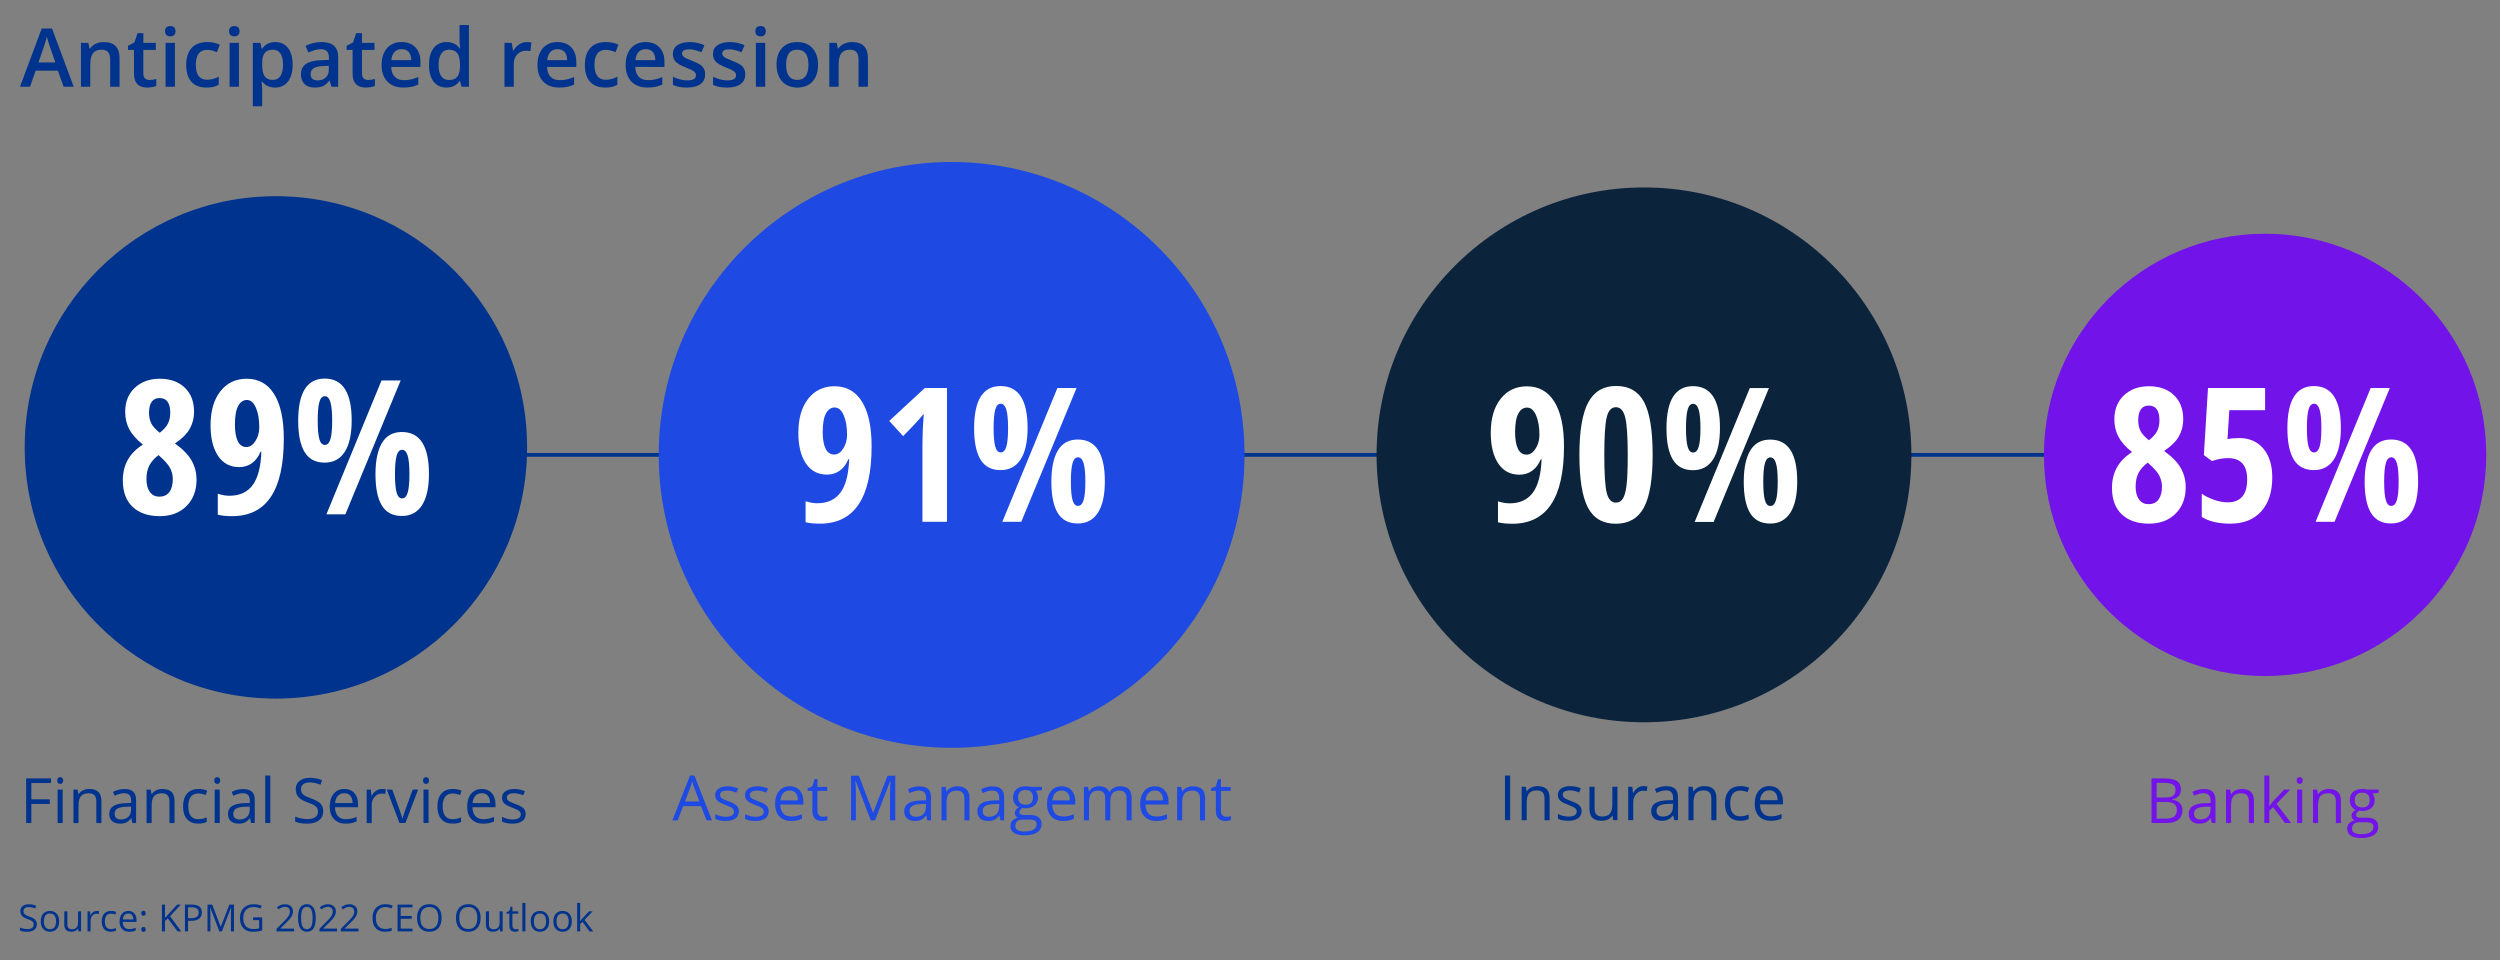 <?xml version="1.0" encoding="utf-8"?>
<!-- Generator: Adobe Illustrator 26.5.0, SVG Export Plug-In . SVG Version: 6.00 Build 0)  -->
<svg version="1.1" id="Layer_1" xmlns="http://www.w3.org/2000/svg" xmlns:xlink="http://www.w3.org/1999/xlink" x="0px" y="0px"
	 viewBox="0 0 2000 768.23" style="enable-background:new 0 0 2000 768.23;" xml:space="preserve">
<rect x="0" y="0" width="2000" height="768.23" fill="#808080" stroke="none"/>
<style type="text/css">
	.st0{fill:none;stroke:#00338D;stroke-width:3;stroke-miterlimit:10;}
	.st1{fill:#00338D;}
	.st2{fill:#FFFFFF;}
	.st3{fill:#1E49E2;}
	.st4{fill:#0C233C;}
	.st5{fill:#7213EA;}
</style>
<line class="st0" x1="35.72" y1="363.91" x2="1978.58" y2="363.91"/>
<g>
	<path class="st1" d="M50.91,69.4l-4.63-12.89H28.54L24,69.4h-8l17.36-46.59h8.25L58.97,69.4H50.91z M44.28,49.98l-4.35-12.63
		c-0.32-0.85-0.76-2.18-1.32-4c-0.56-1.82-0.95-3.15-1.16-4c-0.57,2.6-1.41,5.45-2.51,8.54l-4.19,12.09H44.28z"/>
	<path class="st1" d="M95.64,69.4h-7.49V47.82c0-2.71-0.54-4.73-1.63-6.06c-1.09-1.33-2.82-2-5.19-2c-3.15,0-5.46,0.93-6.92,2.79
		c-1.46,1.86-2.19,4.98-2.19,9.36V69.4h-7.46V34.3h5.84l1.05,4.6h0.38c1.06-1.67,2.56-2.96,4.51-3.87c1.95-0.91,4.1-1.36,6.47-1.36
		c8.42,0,12.63,4.28,12.63,12.85V69.4z"/>
	<path class="st1" d="M119.55,64c1.82,0,3.64-0.29,5.46-0.86v5.62c-0.83,0.36-1.89,0.66-3.19,0.9c-1.3,0.24-2.65,0.37-4.05,0.37
		c-7.07,0-10.6-3.72-10.6-11.17V39.95h-4.79v-3.3l5.14-2.73l2.54-7.43h4.6v7.81h10v5.65h-10v18.79c0,1.8,0.45,3.13,1.35,3.98
		C116.91,63.57,118.09,64,119.55,64z"/>
	<path class="st1" d="M132.04,25c0-1.33,0.37-2.36,1.09-3.08c0.73-0.72,1.77-1.08,3.13-1.08c1.31,0,2.33,0.36,3.06,1.08
		c0.73,0.72,1.09,1.75,1.09,3.08c0,1.27-0.37,2.27-1.09,3c-0.73,0.73-1.75,1.09-3.06,1.09c-1.35,0-2.4-0.37-3.13-1.09
		C132.4,27.27,132.04,26.27,132.04,25z M139.94,69.4h-7.46V34.3h7.46V69.4z"/>
	<path class="st1" d="M165.21,70.03c-5.31,0-9.35-1.55-12.11-4.65c-2.76-3.1-4.14-7.55-4.14-13.35c0-5.9,1.44-10.44,4.33-13.62
		c2.89-3.17,7.06-4.76,12.52-4.76c3.7,0,7.04,0.69,10,2.06l-2.25,6c-3.15-1.23-5.76-1.84-7.81-1.84c-6.07,0-9.11,4.03-9.11,12.09
		c0,3.94,0.76,6.89,2.27,8.87c1.51,1.98,3.73,2.97,6.65,2.97c3.32,0,6.46-0.83,9.43-2.48v6.51c-1.33,0.78-2.76,1.34-4.27,1.68
		C169.21,69.86,167.37,70.03,165.21,70.03z"/>
	<path class="st1" d="M183.25,25c0-1.33,0.37-2.36,1.09-3.08c0.73-0.72,1.77-1.08,3.13-1.08c1.31,0,2.33,0.36,3.06,1.08
		c0.73,0.72,1.09,1.75,1.09,3.08c0,1.27-0.37,2.27-1.09,3c-0.73,0.73-1.75,1.09-3.06,1.09c-1.35,0-2.4-0.37-3.13-1.09
		C183.62,27.27,183.25,26.27,183.25,25z M191.15,69.4h-7.46V34.3h7.46V69.4z"/>
	<path class="st1" d="M220.08,70.03c-4.44,0-7.89-1.6-10.35-4.79h-0.44c0.3,2.96,0.44,4.76,0.44,5.4v14.38h-7.46V34.3h6.03
		c0.17,0.66,0.52,2.22,1.05,4.7h0.38c2.33-3.55,5.82-5.33,10.47-5.33c4.38,0,7.79,1.59,10.24,4.76c2.44,3.17,3.67,7.63,3.67,13.36
		c0,5.73-1.24,10.21-3.73,13.43C227.89,68.43,224.46,70.03,220.08,70.03z M218.27,39.76c-2.96,0-5.13,0.87-6.49,2.6
		c-1.37,1.74-2.05,4.51-2.05,8.32v1.11c0,4.27,0.68,7.37,2.03,9.28c1.35,1.92,3.56,2.87,6.63,2.87c2.58,0,4.57-1.06,5.97-3.17
		c1.4-2.12,2.09-5.13,2.09-9.05c0-3.94-0.69-6.91-2.08-8.93S220.96,39.76,218.27,39.76z"/>
	<path class="st1" d="M265.19,69.4l-1.49-4.89h-0.25c-1.69,2.14-3.4,3.59-5.11,4.36c-1.71,0.77-3.91,1.16-6.6,1.16
		c-3.45,0-6.14-0.93-8.08-2.79c-1.94-1.86-2.9-4.5-2.9-7.9c0-3.62,1.34-6.35,4.03-8.19c2.69-1.84,6.78-2.85,12.28-3.02l6.06-0.19
		v-1.87c0-2.24-0.52-3.92-1.57-5.03c-1.05-1.11-2.67-1.67-4.87-1.67c-1.8,0-3.52,0.26-5.17,0.79c-1.65,0.53-3.24,1.15-4.76,1.87
		l-2.41-5.33c1.9-0.99,3.99-1.75,6.25-2.27c2.26-0.52,4.4-0.78,6.41-0.78c4.46,0,7.83,0.97,10.11,2.92c2.27,1.95,3.41,5,3.41,9.17
		V69.4H265.19z M254.08,64.32c2.71,0,4.88-0.76,6.52-2.27c1.64-1.51,2.46-3.63,2.46-6.36v-3.05l-4.51,0.19
		c-3.51,0.13-6.07,0.71-7.66,1.76c-1.6,1.05-2.4,2.65-2.4,4.81c0,1.57,0.47,2.78,1.4,3.63C250.82,63.89,252.22,64.32,254.08,64.32z"
		/>
	<path class="st1" d="M294.46,64c1.82,0,3.64-0.29,5.46-0.86v5.62c-0.83,0.36-1.89,0.66-3.19,0.9c-1.3,0.24-2.65,0.37-4.05,0.37
		c-7.07,0-10.6-3.72-10.6-11.17V39.95h-4.79v-3.3l5.14-2.73l2.54-7.43h4.6v7.81h10v5.65h-10v18.79c0,1.8,0.45,3.13,1.35,3.98
		C291.82,63.57,293,64,294.46,64z"/>
	<path class="st1" d="M322.72,70.03c-5.46,0-9.73-1.59-12.81-4.78c-3.08-3.18-4.62-7.57-4.62-13.16c0-5.73,1.43-10.24,4.28-13.52
		c2.86-3.28,6.78-4.92,11.77-4.92c4.63,0,8.29,1.41,10.98,4.22c2.69,2.81,4.03,6.69,4.03,11.62v4.03h-23.39
		c0.11,3.41,1.03,6.03,2.76,7.86c1.73,1.83,4.18,2.75,7.33,2.75c2.07,0,4-0.2,5.79-0.59s3.71-1.04,5.76-1.95v6.06
		c-1.82,0.87-3.66,1.48-5.52,1.84C327.24,69.85,325.11,70.03,322.72,70.03z M321.35,39.31c-2.37,0-4.27,0.75-5.7,2.25
		c-1.43,1.5-2.28,3.69-2.55,6.57h15.93c-0.04-2.9-0.74-5.09-2.09-6.59C325.59,40.06,323.72,39.31,321.35,39.31z"/>
	<path class="st1" d="M357.13,70.03c-4.38,0-7.8-1.59-10.25-4.76c-2.45-3.17-3.68-7.63-3.68-13.36c0-5.75,1.24-10.24,3.73-13.44
		c2.49-3.21,5.93-4.81,10.33-4.81c4.61,0,8.12,1.7,10.54,5.11h0.38c-0.36-2.52-0.54-4.51-0.54-5.97V20.01h7.49V69.4h-5.84l-1.3-4.6
		h-0.35C365.25,68.29,361.75,70.03,357.13,70.03z M359.13,64c3.07,0,5.3-0.86,6.7-2.59c1.4-1.72,2.12-4.52,2.16-8.39v-1.05
		c0-4.42-0.72-7.56-2.16-9.43c-1.44-1.86-3.69-2.79-6.76-2.79c-2.62,0-4.64,1.06-6.06,3.19c-1.42,2.13-2.13,5.16-2.13,9.09
		c0,3.89,0.69,6.86,2.06,8.9C354.32,62.98,356.38,64,359.13,64z"/>
	<path class="st1" d="M421.39,33.66c1.5,0,2.74,0.11,3.71,0.32l-0.73,6.95c-1.06-0.25-2.16-0.38-3.3-0.38
		c-2.98,0-5.4,0.97-7.25,2.92c-1.85,1.95-2.78,4.48-2.78,7.59V69.4h-7.46V34.3h5.84l0.98,6.19h0.38c1.16-2.09,2.68-3.76,4.55-4.98
		C417.22,34.28,419.24,33.66,421.39,33.66z"/>
	<path class="st1" d="M447.4,70.03c-5.46,0-9.73-1.59-12.81-4.78c-3.08-3.18-4.62-7.57-4.62-13.16c0-5.73,1.43-10.24,4.28-13.52
		c2.86-3.28,6.78-4.92,11.77-4.92c4.63,0,8.29,1.41,10.98,4.22c2.69,2.81,4.03,6.69,4.03,11.62v4.03h-23.39
		c0.11,3.41,1.03,6.03,2.76,7.86c1.73,1.83,4.18,2.75,7.33,2.75c2.07,0,4-0.2,5.79-0.59s3.71-1.04,5.76-1.95v6.06
		c-1.82,0.87-3.66,1.48-5.52,1.84C451.92,69.85,449.79,70.03,447.4,70.03z M446.03,39.31c-2.37,0-4.27,0.75-5.7,2.25
		c-1.43,1.5-2.28,3.69-2.55,6.57h15.93c-0.04-2.9-0.74-5.09-2.09-6.59C450.27,40.06,448.4,39.31,446.03,39.31z"/>
	<path class="st1" d="M484.13,70.03c-5.31,0-9.35-1.55-12.11-4.65c-2.76-3.1-4.14-7.55-4.14-13.35c0-5.9,1.44-10.44,4.33-13.62
		c2.89-3.17,7.06-4.76,12.52-4.76c3.7,0,7.04,0.69,10,2.06l-2.25,6c-3.15-1.23-5.76-1.84-7.81-1.84c-6.07,0-9.11,4.03-9.11,12.09
		c0,3.94,0.76,6.89,2.27,8.87c1.51,1.98,3.73,2.97,6.65,2.97c3.32,0,6.46-0.83,9.43-2.48v6.51c-1.33,0.78-2.76,1.34-4.27,1.68
		C488.12,69.86,486.29,70.03,484.13,70.03z"/>
	<path class="st1" d="M517.94,70.03c-5.46,0-9.73-1.59-12.81-4.78c-3.08-3.18-4.62-7.57-4.62-13.16c0-5.73,1.43-10.24,4.28-13.52
		c2.86-3.28,6.78-4.92,11.77-4.92c4.63,0,8.29,1.41,10.98,4.22c2.69,2.81,4.03,6.69,4.03,11.62v4.03H508.2
		c0.11,3.41,1.03,6.03,2.76,7.86c1.73,1.83,4.18,2.75,7.33,2.75c2.07,0,4-0.2,5.79-0.59s3.71-1.04,5.76-1.95v6.06
		c-1.82,0.87-3.66,1.48-5.52,1.84C522.46,69.85,520.33,70.03,517.94,70.03z M516.58,39.31c-2.37,0-4.27,0.75-5.7,2.25
		c-1.43,1.5-2.28,3.69-2.55,6.57h15.93c-0.04-2.9-0.74-5.09-2.09-6.59C520.81,40.06,518.95,39.31,516.58,39.31z"/>
	<path class="st1" d="M564.1,59.4c0,3.43-1.25,6.06-3.75,7.89c-2.5,1.83-6.07,2.75-10.73,2.75c-4.68,0-8.43-0.71-11.27-2.13v-6.44
		c4.13,1.9,7.97,2.86,11.52,2.86c4.59,0,6.89-1.39,6.89-4.16c0-0.89-0.25-1.63-0.76-2.22c-0.51-0.59-1.34-1.21-2.51-1.84
		c-1.16-0.63-2.78-1.35-4.86-2.16c-4.04-1.57-6.78-3.13-8.2-4.7c-1.43-1.57-2.14-3.6-2.14-6.09c0-3,1.21-5.34,3.63-7
		c2.42-1.66,5.72-2.49,9.89-2.49c4.13,0,8.03,0.84,11.71,2.51l-2.41,5.62c-3.79-1.57-6.97-2.35-9.55-2.35c-3.94,0-5.9,1.12-5.9,3.36
		c0,1.1,0.51,2.03,1.54,2.79s3.26,1.81,6.71,3.14c2.9,1.12,5,2.15,6.32,3.08c1.31,0.93,2.29,2,2.92,3.22S564.1,57.71,564.1,59.4z"/>
	<path class="st1" d="M596.2,59.4c0,3.43-1.25,6.06-3.75,7.89c-2.5,1.83-6.07,2.75-10.73,2.75c-4.68,0-8.43-0.71-11.27-2.13v-6.44
		c4.13,1.9,7.97,2.86,11.52,2.86c4.59,0,6.89-1.39,6.89-4.16c0-0.89-0.25-1.63-0.76-2.22c-0.51-0.59-1.34-1.21-2.51-1.84
		c-1.16-0.63-2.78-1.35-4.86-2.16c-4.04-1.57-6.78-3.13-8.2-4.7c-1.43-1.57-2.14-3.6-2.14-6.09c0-3,1.21-5.34,3.63-7
		c2.42-1.66,5.72-2.49,9.89-2.49c4.13,0,8.03,0.84,11.71,2.51l-2.41,5.62c-3.79-1.57-6.97-2.35-9.55-2.35c-3.94,0-5.9,1.12-5.9,3.36
		c0,1.1,0.51,2.03,1.54,2.79s3.26,1.81,6.71,3.14c2.9,1.12,5,2.15,6.32,3.08c1.31,0.93,2.29,2,2.92,3.22S596.2,57.71,596.2,59.4z"/>
	<path class="st1" d="M604.27,25c0-1.33,0.37-2.36,1.09-3.08c0.73-0.72,1.77-1.08,3.13-1.08c1.31,0,2.33,0.36,3.06,1.08
		c0.73,0.72,1.09,1.75,1.09,3.08c0,1.27-0.37,2.27-1.09,3c-0.73,0.73-1.75,1.09-3.06,1.09c-1.35,0-2.4-0.37-3.13-1.09
		C604.64,27.27,604.27,26.27,604.27,25z M612.17,69.4h-7.46V34.3h7.46V69.4z"/>
	<path class="st1" d="M654.43,51.78c0,5.73-1.47,10.21-4.41,13.43c-2.94,3.22-7.04,4.82-12.28,4.82c-3.28,0-6.18-0.74-8.7-2.22
		c-2.52-1.48-4.45-3.61-5.81-6.38c-1.35-2.77-2.03-5.99-2.03-9.65c0-5.69,1.46-10.13,4.38-13.33c2.92-3.19,7.04-4.79,12.35-4.79
		c5.08,0,9.1,1.63,12.06,4.9C652.95,41.83,654.43,46.24,654.43,51.78z M628.88,51.78c0,8.1,2.99,12.16,8.98,12.16
		c5.92,0,8.89-4.05,8.89-12.16c0-8.02-2.98-12.03-8.95-12.03c-3.13,0-5.4,1.04-6.81,3.11C629.58,44.94,628.88,47.91,628.88,51.78z"
		/>
	<path class="st1" d="M694.33,69.4h-7.49V47.82c0-2.71-0.54-4.73-1.63-6.06c-1.09-1.33-2.82-2-5.19-2c-3.15,0-5.46,0.93-6.92,2.79
		c-1.46,1.86-2.19,4.98-2.19,9.36V69.4h-7.46V34.3h5.84l1.05,4.6h0.38c1.06-1.67,2.56-2.96,4.51-3.87c1.95-0.91,4.1-1.36,6.47-1.36
		c8.42,0,12.63,4.28,12.63,12.85V69.4z"/>
</g>
<g>
	<g>
		<path class="st1" d="M29.48,739.41c0,1.88-0.68,3.35-2.05,4.41s-3.22,1.58-5.57,1.58c-2.54,0-4.49-0.33-5.86-0.98v-2.4
			c0.88,0.37,1.84,0.66,2.87,0.88s2.06,0.32,3.08,0.32c1.66,0,2.91-0.31,3.75-0.94s1.26-1.51,1.26-2.63c0-0.74-0.15-1.35-0.45-1.82
			s-0.8-0.91-1.49-1.31s-1.76-0.85-3.19-1.36c-1.99-0.71-3.42-1.56-4.27-2.53s-1.28-2.25-1.28-3.82c0-1.65,0.62-2.96,1.86-3.94
			s2.88-1.46,4.92-1.46c2.13,0,4.09,0.39,5.87,1.17l-0.78,2.17c-1.77-0.74-3.49-1.11-5.16-1.11c-1.32,0-2.35,0.28-3.09,0.85
			s-1.11,1.35-1.11,2.36c0,0.74,0.14,1.35,0.41,1.82s0.73,0.91,1.38,1.3s1.64,0.83,2.98,1.31c2.25,0.8,3.79,1.66,4.64,2.58
			S29.48,737.94,29.48,739.41z"/>
		<path class="st1" d="M47.35,737.06c0,2.62-0.66,4.66-1.98,6.13s-3.14,2.2-5.46,2.2c-1.44,0-2.71-0.34-3.82-1.01
			s-1.97-1.64-2.58-2.9s-0.91-2.73-0.91-4.42c0-2.62,0.65-4.66,1.96-6.12s3.12-2.19,5.45-2.19c2.25,0,4.03,0.75,5.35,2.24
			S47.35,734.52,47.35,737.06z M35.12,737.06c0,2.05,0.41,3.61,1.23,4.69s2.03,1.61,3.62,1.61s2.8-0.53,3.63-1.6s1.24-2.63,1.24-4.7
			c0-2.04-0.41-3.59-1.24-4.65s-2.04-1.59-3.65-1.59c-1.59,0-2.79,0.52-3.6,1.57S35.12,734.99,35.12,737.06z"/>
		<path class="st1" d="M53.9,729.05v10.42c0,1.31,0.3,2.29,0.89,2.93s1.53,0.97,2.8,0.97c1.68,0,2.91-0.46,3.68-1.38
			s1.16-2.42,1.16-4.5v-8.44h2.43v16.05h-2.01l-0.35-2.15h-0.13c-0.5,0.79-1.19,1.4-2.07,1.82s-1.89,0.63-3.02,0.63
			c-1.95,0-3.42-0.46-4.39-1.39s-1.46-2.41-1.46-4.45v-10.5H53.9z"/>
		<path class="st1" d="M77.35,728.76c0.71,0,1.35,0.06,1.92,0.18l-0.34,2.26c-0.66-0.15-1.25-0.22-1.76-0.22
			c-1.3,0-2.41,0.53-3.33,1.58s-1.38,2.37-1.38,3.94v8.61h-2.43v-16.05h2.01l0.28,2.97h0.12c0.6-1.04,1.31-1.85,2.15-2.42
			S76.34,728.76,77.35,728.76z"/>
		<path class="st1" d="M88.69,745.4c-2.32,0-4.12-0.71-5.4-2.15s-1.91-3.46-1.91-6.07c0-2.69,0.65-4.76,1.94-6.23s3.14-2.2,5.53-2.2
			c0.77,0,1.54,0.08,2.31,0.25s1.38,0.36,1.82,0.59l-0.75,2.07c-0.54-0.21-1.12-0.39-1.76-0.53s-1.2-0.21-1.68-0.21
			c-3.26,0-4.89,2.08-4.89,6.24c0,1.97,0.4,3.49,1.19,4.54s1.98,1.58,3.54,1.58c1.34,0,2.71-0.29,4.12-0.86v2.15
			C91.67,745.12,90.32,745.4,88.69,745.4z"/>
		<path class="st1" d="M103.33,745.4c-2.37,0-4.25-0.72-5.62-2.17s-2.06-3.45-2.06-6.02c0-2.59,0.64-4.64,1.91-6.17
			s2.99-2.29,5.13-2.29c2.01,0,3.6,0.66,4.78,1.99s1.76,3.07,1.76,5.24v1.54H98.18c0.05,1.88,0.52,3.32,1.43,4.29
			s2.18,1.46,3.82,1.46c1.73,0,3.44-0.36,5.13-1.08v2.17c-0.86,0.37-1.67,0.64-2.44,0.8S104.42,745.4,103.33,745.4z M102.67,730.8
			c-1.29,0-2.32,0.42-3.08,1.26s-1.22,2-1.35,3.49h8.39c0-1.53-0.34-2.71-1.03-3.52S103.94,730.8,102.67,730.8z"/>
		<path class="st1" d="M113.03,730.62c0-1.32,0.58-1.98,1.73-1.98c1.2,0,1.8,0.66,1.8,1.98c0,0.63-0.16,1.12-0.48,1.46
			s-0.76,0.51-1.32,0.51c-0.5,0-0.91-0.15-1.24-0.46S113.03,731.32,113.03,730.62z M113.03,743.55c0-0.65,0.15-1.15,0.45-1.49
			s0.73-0.51,1.28-0.51c0.57,0,1.01,0.17,1.33,0.51s0.48,0.83,0.48,1.49c0,0.63-0.16,1.12-0.48,1.46s-0.76,0.51-1.32,0.51
			c-0.5,0-0.91-0.15-1.24-0.46S113.03,744.26,113.03,743.55z"/>
		<path class="st1" d="M144.99,745.11h-2.93l-7.81-10.39l-2.24,1.99v8.39h-2.49v-21.42h2.49v10.62l9.71-10.62h2.94l-8.61,9.3
			L144.99,745.11z"/>
		<path class="st1" d="M161.52,729.93c0,2.17-0.74,3.84-2.22,5s-3.6,1.75-6.35,1.75h-2.52v8.42h-2.49v-21.42h5.55
			C158.84,723.69,161.52,725.77,161.52,729.93z M150.43,734.55h2.24c2.21,0,3.8-0.36,4.79-1.07s1.48-1.86,1.48-3.43
			c0-1.42-0.46-2.47-1.39-3.16s-2.37-1.04-4.34-1.04h-2.78V734.55z"/>
		<path class="st1" d="M175.48,745.11l-7.27-18.98h-0.12c0.14,1.5,0.21,3.29,0.21,5.36v13.62H166v-21.42h3.75l6.78,17.67h0.12
			l6.84-17.67h3.72v21.42h-2.49v-13.8c0-1.58,0.07-3.3,0.21-5.16h-0.12l-7.32,18.96H175.48z"/>
		<path class="st1" d="M202.5,733.89h7.28v10.42c-1.13,0.36-2.29,0.63-3.46,0.82s-2.53,0.28-4.07,0.28c-3.24,0-5.77-0.96-7.57-2.89
			s-2.71-4.63-2.71-8.11c0-2.23,0.45-4.18,1.34-5.85s2.18-2.95,3.86-3.84s3.65-1.33,5.9-1.33c2.29,0,4.41,0.42,6.39,1.26l-0.97,2.2
			c-1.93-0.82-3.79-1.23-5.58-1.23c-2.61,0-4.64,0.78-6.11,2.33s-2.2,3.71-2.2,6.46c0,2.89,0.71,5.08,2.12,6.58s3.48,2.24,6.22,2.24
			c1.48,0,2.93-0.17,4.35-0.51v-6.59h-4.79V733.89z"/>
		<path class="st1" d="M235.32,745.11h-14.08v-2.09l5.64-5.67c1.72-1.74,2.85-2.98,3.4-3.72s0.96-1.46,1.23-2.17
			s0.41-1.46,0.41-2.27c0-1.14-0.35-2.05-1.04-2.72s-1.66-1-2.89-1c-0.89,0-1.73,0.15-2.53,0.44s-1.68,0.83-2.66,1.6l-1.29-1.66
			c1.97-1.64,4.12-2.46,6.45-2.46c2.01,0,3.59,0.52,4.73,1.55s1.71,2.41,1.71,4.15c0,1.36-0.38,2.7-1.14,4.03s-2.19,3.01-4.28,5.04
			l-4.69,4.58v0.12h11.02V745.11z"/>
		<path class="st1" d="M252.59,734.37c0,3.7-0.58,6.46-1.75,8.29s-2.95,2.74-5.35,2.74c-2.3,0-4.06-0.93-5.26-2.8
			s-1.8-4.61-1.8-8.23c0-3.73,0.58-6.5,1.74-8.31s2.93-2.71,5.32-2.71c2.32,0,4.09,0.94,5.3,2.83S252.59,730.8,252.59,734.37z
			 M240.88,734.37c0,3.12,0.37,5.38,1.1,6.8s1.9,2.13,3.5,2.13c1.62,0,2.8-0.72,3.52-2.16s1.09-3.7,1.09-6.78s-0.36-5.33-1.09-6.76
			s-1.9-2.15-3.52-2.15c-1.6,0-2.77,0.71-3.5,2.12S240.88,731.25,240.88,734.37z"/>
		<path class="st1" d="M269.62,745.11h-14.08v-2.09l5.64-5.67c1.72-1.74,2.85-2.98,3.4-3.72s0.96-1.46,1.23-2.17
			s0.41-1.46,0.41-2.27c0-1.14-0.35-2.05-1.04-2.72s-1.66-1-2.89-1c-0.89,0-1.73,0.15-2.53,0.44s-1.68,0.83-2.66,1.6l-1.29-1.66
			c1.97-1.64,4.12-2.46,6.45-2.46c2.01,0,3.59,0.52,4.73,1.55s1.71,2.41,1.71,4.15c0,1.36-0.38,2.7-1.14,4.03s-2.19,3.01-4.28,5.04
			l-4.69,4.58v0.12h11.02V745.11z"/>
		<path class="st1" d="M286.78,745.11H272.7v-2.09l5.64-5.67c1.72-1.74,2.85-2.98,3.4-3.72s0.96-1.46,1.23-2.17s0.41-1.46,0.41-2.27
			c0-1.14-0.35-2.05-1.04-2.72s-1.66-1-2.89-1c-0.89,0-1.73,0.15-2.53,0.44s-1.68,0.83-2.66,1.6l-1.29-1.66
			c1.97-1.64,4.12-2.46,6.45-2.46c2.01,0,3.59,0.52,4.73,1.55s1.71,2.41,1.71,4.15c0,1.36-0.38,2.7-1.14,4.03s-2.19,3.01-4.28,5.04
			l-4.69,4.58v0.12h11.02V745.11z"/>
		<path class="st1" d="M308.29,725.61c-2.35,0-4.21,0.78-5.57,2.35s-2.04,3.71-2.04,6.44c0,2.8,0.66,4.97,1.97,6.5
			s3.19,2.29,5.62,2.29c1.49,0,3.2-0.27,5.11-0.81v2.18c-1.48,0.56-3.32,0.83-5.49,0.83c-3.15,0-5.59-0.96-7.3-2.87
			s-2.57-4.63-2.57-8.16c0-2.21,0.41-4.14,1.24-5.8s2.02-2.94,3.57-3.84s3.39-1.35,5.5-1.35c2.25,0,4.21,0.41,5.89,1.23l-1.05,2.14
			C311.54,725.99,309.92,725.61,308.29,725.61z"/>
		<path class="st1" d="M329.99,745.11h-11.94v-21.42h11.94v2.21h-9.45v6.9h8.88v2.2h-8.88v7.88h9.45V745.11z"/>
		<path class="st1" d="M353.32,734.37c0,3.43-0.87,6.12-2.6,8.09s-4.14,2.94-7.23,2.94c-3.15,0-5.59-0.96-7.3-2.89
			s-2.57-4.65-2.57-8.17c0-3.49,0.86-6.19,2.58-8.11s4.16-2.88,7.32-2.88c3.08,0,5.48,0.98,7.21,2.93S353.32,730.93,353.32,734.37z
			 M336.26,734.37c0,2.9,0.62,5.1,1.85,6.6s3.03,2.25,5.38,2.25c2.37,0,4.17-0.75,5.38-2.24s1.82-3.7,1.82-6.61
			c0-2.88-0.6-5.07-1.81-6.55s-2.99-2.23-5.35-2.23c-2.37,0-4.18,0.75-5.41,2.25S336.26,731.51,336.26,734.37z"/>
		<path class="st1" d="M384.48,734.37c0,3.43-0.87,6.12-2.6,8.09s-4.14,2.94-7.23,2.94c-3.15,0-5.59-0.96-7.3-2.89
			s-2.57-4.65-2.57-8.17c0-3.49,0.86-6.19,2.58-8.11s4.16-2.88,7.32-2.88c3.08,0,5.48,0.98,7.21,2.93S384.48,730.93,384.48,734.37z
			 M367.42,734.37c0,2.9,0.62,5.1,1.85,6.6s3.03,2.25,5.38,2.25c2.37,0,4.17-0.75,5.38-2.24s1.82-3.7,1.82-6.61
			c0-2.88-0.6-5.07-1.81-6.55s-2.99-2.23-5.35-2.23c-2.37,0-4.18,0.75-5.41,2.25S367.42,731.51,367.42,734.37z"/>
		<path class="st1" d="M391.18,729.05v10.42c0,1.31,0.3,2.29,0.89,2.93s1.53,0.97,2.8,0.97c1.68,0,2.91-0.46,3.68-1.38
			s1.16-2.42,1.16-4.5v-8.44h2.43v16.05h-2.01l-0.35-2.15h-0.13c-0.5,0.79-1.19,1.4-2.07,1.82s-1.89,0.63-3.02,0.63
			c-1.95,0-3.42-0.46-4.39-1.39s-1.46-2.41-1.46-4.45v-10.5H391.18z"/>
		<path class="st1" d="M412.49,743.39c0.43,0,0.84-0.03,1.25-0.09s0.72-0.13,0.95-0.2v1.86c-0.26,0.13-0.65,0.23-1.16,0.32
			s-0.97,0.12-1.38,0.12c-3.11,0-4.66-1.64-4.66-4.91v-9.55h-2.3v-1.17l2.3-1.01l1.03-3.43h1.41v3.72h4.66v1.89h-4.66v9.45
			c0,0.97,0.23,1.71,0.69,2.23S411.69,743.39,412.49,743.39z"/>
		<path class="st1" d="M420.33,745.11h-2.43v-22.79h2.43V745.11z"/>
		<path class="st1" d="M439.34,737.06c0,2.62-0.66,4.66-1.98,6.13s-3.14,2.2-5.46,2.2c-1.44,0-2.71-0.34-3.82-1.01
			s-1.97-1.64-2.58-2.9s-0.91-2.73-0.91-4.42c0-2.62,0.65-4.66,1.96-6.12s3.12-2.19,5.45-2.19c2.25,0,4.03,0.75,5.35,2.24
			S439.34,734.52,439.34,737.06z M427.11,737.06c0,2.05,0.41,3.61,1.23,4.69s2.03,1.61,3.62,1.61s2.8-0.53,3.63-1.6
			s1.24-2.63,1.24-4.7c0-2.04-0.41-3.59-1.24-4.65s-2.04-1.59-3.65-1.59c-1.59,0-2.79,0.52-3.6,1.57S427.11,734.99,427.11,737.06z"
			/>
		<path class="st1" d="M457.46,737.06c0,2.62-0.66,4.66-1.98,6.13s-3.14,2.2-5.46,2.2c-1.44,0-2.71-0.34-3.82-1.01
			s-1.97-1.64-2.58-2.9s-0.91-2.73-0.91-4.42c0-2.62,0.65-4.66,1.96-6.12s3.12-2.19,5.45-2.19c2.25,0,4.03,0.75,5.35,2.24
			S457.46,734.52,457.46,737.06z M445.23,737.06c0,2.05,0.41,3.61,1.23,4.69s2.03,1.61,3.62,1.61s2.8-0.53,3.63-1.6
			s1.24-2.63,1.24-4.7c0-2.04-0.41-3.59-1.24-4.65s-2.04-1.59-3.65-1.59c-1.59,0-2.79,0.52-3.6,1.57S445.23,734.99,445.23,737.06z"
			/>
		<path class="st1" d="M464.12,736.89c0.42-0.6,1.06-1.38,1.92-2.34l5.19-5.49h2.89l-6.5,6.84l6.96,9.21h-2.94l-5.67-7.59
			l-1.83,1.58v6.01h-2.4v-22.79h2.4v12.08c0,0.54-0.04,1.37-0.12,2.49H464.12z"/>
	</g>
</g>
<g>
	<g>
		<g>
			<path class="st1" d="M25.06,658.42h-4.15v-35.69h19.9v3.69H25.06v13.06h14.79v3.69H25.06V658.42z"/>
			<path class="st1" d="M45.76,624.42c0-0.93,0.23-1.61,0.68-2.04c0.46-0.43,1.03-0.65,1.71-0.65c0.65,0,1.21,0.22,1.68,0.66
				c0.47,0.44,0.71,1.12,0.71,2.03c0,0.91-0.24,1.59-0.71,2.04c-0.47,0.45-1.03,0.67-1.68,0.67c-0.68,0-1.25-0.22-1.71-0.67
				C45.99,626.01,45.76,625.33,45.76,624.42z M50.16,658.42H46.1v-26.76h4.05V658.42z"/>
			<path class="st1" d="M77.06,658.42v-17.31c0-2.18-0.5-3.81-1.49-4.88c-0.99-1.07-2.55-1.61-4.66-1.61c-2.8,0-4.85,0.76-6.15,2.27
				c-1.3,1.51-1.95,4.01-1.95,7.5v14.04h-4.05v-26.76h3.3l0.66,3.66h0.2c0.83-1.32,1.99-2.34,3.49-3.06c1.5-0.72,3.17-1.09,5-1.09
				c3.22,0,5.65,0.78,7.28,2.33c1.63,1.55,2.44,4.04,2.44,7.46v17.46H77.06z"/>
			<path class="st1" d="M105.89,658.42l-0.81-3.81h-0.2c-1.33,1.68-2.67,2.81-3.99,3.41c-1.33,0.59-2.98,0.89-4.97,0.89
				c-2.65,0-4.73-0.68-6.24-2.05c-1.51-1.37-2.26-3.31-2.26-5.83c0-5.4,4.32-8.24,12.96-8.5l4.54-0.15v-1.66
				c0-2.1-0.45-3.65-1.35-4.65s-2.35-1.5-4.33-1.5c-2.23,0-4.75,0.68-7.57,2.05l-1.25-3.1c1.32-0.72,2.76-1.28,4.33-1.68
				c1.57-0.41,3.15-0.61,4.72-0.61c3.19,0,5.55,0.71,7.09,2.12s2.31,3.69,2.31,6.81v18.26H105.89z M96.74,655.57
				c2.52,0,4.5-0.69,5.94-2.08c1.44-1.38,2.16-3.32,2.16-5.81v-2.42l-4.05,0.17c-3.22,0.11-5.55,0.62-6.97,1.5
				c-1.42,0.89-2.14,2.27-2.14,4.14c0,1.46,0.44,2.58,1.33,3.34C93.9,655.19,95.14,655.57,96.74,655.57z"/>
			<path class="st1" d="M135.56,658.42v-17.31c0-2.18-0.5-3.81-1.49-4.88c-0.99-1.07-2.55-1.61-4.66-1.61
				c-2.8,0-4.85,0.76-6.15,2.27c-1.3,1.51-1.95,4.01-1.95,7.5v14.04h-4.05v-26.76h3.3l0.66,3.66h0.2c0.83-1.32,1.99-2.34,3.49-3.06
				c1.5-0.72,3.17-1.09,5-1.09c3.22,0,5.65,0.78,7.28,2.33c1.63,1.55,2.44,4.04,2.44,7.46v17.46H135.56z"/>
			<path class="st1" d="M158.63,658.91c-3.87,0-6.87-1.19-9-3.58s-3.19-5.76-3.19-10.12c0-4.48,1.08-7.93,3.23-10.38
				c2.16-2.44,5.23-3.66,9.22-3.66c1.29,0,2.57,0.14,3.86,0.42c1.29,0.28,2.29,0.6,3.03,0.98l-1.25,3.44
				c-0.9-0.36-1.87-0.65-2.93-0.89c-1.06-0.24-1.99-0.35-2.81-0.35c-5.44,0-8.15,3.47-8.15,10.4c0,3.29,0.66,5.81,1.99,7.57
				c1.33,1.76,3.29,2.64,5.9,2.64c2.23,0,4.52-0.48,6.86-1.44v3.59C163.6,658.45,161.34,658.91,158.63,658.91z"/>
			<path class="st1" d="M171.4,624.42c0-0.93,0.23-1.61,0.68-2.04c0.46-0.43,1.03-0.65,1.71-0.65c0.65,0,1.21,0.22,1.68,0.66
				c0.47,0.44,0.71,1.12,0.71,2.03c0,0.91-0.24,1.59-0.71,2.04c-0.47,0.45-1.03,0.67-1.68,0.67c-0.68,0-1.25-0.22-1.71-0.67
				C171.62,626.01,171.4,625.33,171.4,624.42z M175.79,658.42h-4.05v-26.76h4.05V658.42z"/>
			<path class="st1" d="M200.84,658.42l-0.81-3.81h-0.2c-1.33,1.68-2.67,2.81-3.99,3.41c-1.33,0.59-2.98,0.89-4.97,0.89
				c-2.65,0-4.73-0.68-6.24-2.05c-1.51-1.37-2.26-3.31-2.26-5.83c0-5.4,4.32-8.24,12.96-8.5l4.54-0.15v-1.66
				c0-2.1-0.45-3.65-1.35-4.65s-2.35-1.5-4.33-1.5c-2.23,0-4.75,0.68-7.57,2.05l-1.25-3.1c1.32-0.72,2.76-1.28,4.33-1.68
				c1.57-0.41,3.15-0.61,4.72-0.61c3.19,0,5.55,0.71,7.09,2.12s2.31,3.69,2.31,6.81v18.26H200.84z M191.68,655.57
				c2.52,0,4.5-0.69,5.94-2.08c1.44-1.38,2.16-3.32,2.16-5.81v-2.42l-4.05,0.17c-3.22,0.11-5.55,0.62-6.97,1.5
				c-1.42,0.89-2.14,2.27-2.14,4.14c0,1.46,0.44,2.58,1.33,3.34C188.85,655.19,190.09,655.57,191.68,655.57z"/>
			<path class="st1" d="M216.24,658.42h-4.05v-37.99h4.05V658.42z"/>
			<path class="st1" d="M258.58,648.93c0,3.14-1.14,5.59-3.42,7.35c-2.28,1.76-5.37,2.64-9.28,2.64c-4.23,0-7.49-0.54-9.77-1.64v-4
				c1.46,0.62,3.06,1.11,4.79,1.46c1.73,0.36,3.43,0.54,5.13,0.54c2.77,0,4.85-0.52,6.25-1.57c1.4-1.05,2.1-2.51,2.1-4.38
				c0-1.24-0.25-2.25-0.74-3.04c-0.5-0.79-1.33-1.52-2.49-2.19c-1.16-0.67-2.93-1.42-5.31-2.27c-3.32-1.19-5.69-2.6-7.12-4.22
				c-1.42-1.63-2.14-3.75-2.14-6.37c0-2.75,1.03-4.94,3.1-6.57c2.07-1.63,4.8-2.44,8.2-2.44c3.55,0,6.81,0.65,9.79,1.95l-1.29,3.61
				c-2.95-1.24-5.81-1.86-8.59-1.86c-2.2,0-3.91,0.47-5.15,1.42c-1.24,0.94-1.86,2.25-1.86,3.93c0,1.24,0.23,2.25,0.68,3.04
				c0.46,0.79,1.22,1.51,2.31,2.17c1.08,0.66,2.74,1.39,4.97,2.18c3.74,1.33,6.32,2.77,7.73,4.3
				C257.87,644.5,258.58,646.49,258.58,648.93z"/>
			<path class="st1" d="M276.57,658.91c-3.96,0-7.08-1.2-9.36-3.61c-2.29-2.41-3.43-5.75-3.43-10.03c0-4.31,1.06-7.74,3.19-10.28
				s4.98-3.81,8.56-3.81c3.35,0,6.01,1.1,7.96,3.31s2.93,5.11,2.93,8.73v2.56h-18.43c0.08,3.14,0.87,5.53,2.38,7.15
				c1.51,1.63,3.63,2.44,6.36,2.44c2.88,0,5.73-0.6,8.54-1.81v3.61c-1.43,0.62-2.79,1.06-4.06,1.33
				C279.92,658.78,278.38,658.91,276.57,658.91z M275.47,634.57c-2.15,0-3.86,0.7-5.14,2.1c-1.28,1.4-2.03,3.34-2.26,5.81h13.99
				c0-2.55-0.57-4.51-1.71-5.87C279.22,635.25,277.59,634.57,275.47,634.57z"/>
			<path class="st1" d="M305.53,631.18c1.19,0,2.25,0.1,3.2,0.29l-0.56,3.76c-1.11-0.24-2.08-0.37-2.93-0.37
				c-2.17,0-4.02,0.88-5.55,2.64s-2.31,3.95-2.31,6.57v14.36h-4.05v-26.76h3.34l0.46,4.96h0.2c0.99-1.74,2.19-3.08,3.59-4.03
				C302.31,631.65,303.85,631.18,305.53,631.18z"/>
			<path class="st1" d="M319.59,658.42l-10.16-26.76h4.35l5.76,15.87c1.3,3.71,2.07,6.12,2.29,7.23h0.2
				c0.18-0.86,0.74-2.65,1.7-5.36s3.09-8.62,6.41-17.74h4.35l-10.16,26.76H319.59z"/>
			<path class="st1" d="M338.44,624.42c0-0.93,0.23-1.61,0.68-2.04c0.46-0.43,1.03-0.65,1.71-0.65c0.65,0,1.21,0.22,1.68,0.66
				c0.47,0.44,0.71,1.12,0.71,2.03c0,0.91-0.24,1.59-0.71,2.04c-0.47,0.45-1.03,0.67-1.68,0.67c-0.68,0-1.25-0.22-1.71-0.67
				C338.66,626.01,338.44,625.33,338.44,624.42z M342.83,658.42h-4.05v-26.76h4.05V658.42z"/>
			<path class="st1" d="M362.12,658.91c-3.87,0-6.87-1.19-9-3.58s-3.19-5.76-3.19-10.12c0-4.48,1.08-7.93,3.23-10.38
				c2.16-2.44,5.23-3.66,9.22-3.66c1.29,0,2.57,0.14,3.86,0.42c1.29,0.28,2.29,0.6,3.03,0.98l-1.25,3.44
				c-0.9-0.36-1.87-0.65-2.93-0.89c-1.06-0.24-1.99-0.35-2.81-0.35c-5.44,0-8.15,3.47-8.15,10.4c0,3.29,0.66,5.81,1.99,7.57
				c1.33,1.76,3.29,2.64,5.9,2.64c2.23,0,4.52-0.48,6.86-1.44v3.59C367.09,658.45,364.84,658.91,362.12,658.91z"/>
			<path class="st1" d="M386.53,658.91c-3.96,0-7.08-1.2-9.36-3.61c-2.29-2.41-3.43-5.75-3.43-10.03c0-4.31,1.06-7.74,3.19-10.28
				s4.98-3.81,8.56-3.81c3.35,0,6.01,1.1,7.96,3.31s2.93,5.11,2.93,8.73v2.56h-18.43c0.08,3.14,0.87,5.53,2.38,7.15
				c1.51,1.63,3.63,2.44,6.36,2.44c2.88,0,5.73-0.6,8.54-1.81v3.61c-1.43,0.62-2.79,1.06-4.06,1.33
				C389.88,658.78,388.34,658.91,386.53,658.91z M385.43,634.57c-2.15,0-3.86,0.7-5.14,2.1c-1.28,1.4-2.03,3.34-2.26,5.81h13.99
				c0-2.55-0.57-4.51-1.71-5.87C389.18,635.25,387.55,634.57,385.43,634.57z"/>
			<path class="st1" d="M420.54,651.13c0,2.49-0.93,4.41-2.78,5.76c-1.86,1.35-4.46,2.03-7.81,2.03c-3.55,0-6.32-0.56-8.3-1.68
				v-3.76c1.29,0.65,2.67,1.16,4.14,1.54c1.47,0.38,2.89,0.56,4.26,0.56c2.12,0,3.74-0.34,4.88-1.01c1.14-0.68,1.71-1.71,1.71-3.09
				c0-1.04-0.45-1.93-1.35-2.67s-2.67-1.62-5.29-2.62c-2.49-0.93-4.26-1.74-5.31-2.43s-1.83-1.48-2.34-2.36s-0.77-1.93-0.77-3.15
				c0-2.18,0.89-3.9,2.66-5.16c1.77-1.26,4.21-1.89,7.3-1.89c2.88,0,5.7,0.59,8.45,1.76l-1.44,3.3c-2.69-1.11-5.12-1.66-7.3-1.66
				c-1.92,0-3.37,0.3-4.35,0.9c-0.98,0.6-1.46,1.43-1.46,2.49c0,0.72,0.18,1.33,0.55,1.83c0.37,0.5,0.96,0.99,1.77,1.44
				c0.81,0.46,2.38,1.12,4.69,1.98c3.17,1.16,5.32,2.32,6.43,3.49C419.98,647.88,420.54,649.35,420.54,651.13z"/>
		</g>
	</g>
	<g>
		<g>
			<g>
				<g>
					<path class="st1" d="M220.72,357.91V156.95c110.99,0,200.96,89.97,200.96,200.96s-89.97,200.96-200.96,200.96
						S19.76,468.9,19.76,357.91s89.97-200.96,200.96-200.96l0,0V357.91z"/>
				</g>
			</g>
		</g>
		<g>
			<path class="st2" d="M127.78,302.99c8.35,0,15.01,2.37,20,7.1c4.98,4.74,7.47,11.18,7.47,19.34c0,5.03-1.16,9.58-3.48,13.66
				c-2.32,4.08-6.26,7.97-11.83,11.68c6.25,4.44,10.69,9,13.33,13.66c2.64,4.66,3.96,9.75,3.96,15.27c0,8.74-2.69,15.8-8.06,21.17
				c-5.37,5.37-12.5,8.06-21.39,8.06c-9.23,0-16.46-2.48-21.68-7.43c-5.23-4.96-7.84-12.02-7.84-21.2c0-6.15,1.31-11.58,3.92-16.3
				c2.61-4.71,6.65-8.83,12.12-12.34c-5.08-4.05-8.7-8.14-10.88-12.27c-2.17-4.13-3.26-8.78-3.26-13.95
				c0-8.01,2.57-14.42,7.73-19.23C113.04,305.4,119.67,302.99,127.78,302.99z M117.16,383.26c0,4.3,0.89,7.72,2.67,10.25
				c1.78,2.54,4.33,3.81,7.65,3.81c3.61,0,6.31-1.27,8.09-3.81c1.78-2.54,2.67-5.96,2.67-10.25c0-3.08-0.71-5.98-2.12-8.72
				c-1.42-2.73-4.15-5.88-8.2-9.45l-1.03-1.03c-3.17,2.34-5.59,5.02-7.25,8.02C117.98,375.1,117.16,378.82,117.16,383.26z
				 M127.63,318.45c-2.78,0-4.88,1.01-6.3,3.04c-1.42,2.03-2.12,4.92-2.12,8.68c0,3.22,0.59,6.03,1.76,8.42
				c1.17,2.39,3.44,4.93,6.81,7.62c3.22-2.49,5.43-4.98,6.63-7.47c1.2-2.49,1.79-5.35,1.79-8.57
				C136.2,322.35,133.34,318.45,127.63,318.45z"/>
			<path class="st2" d="M227.04,351.04c0,41.26-13.79,61.89-41.38,61.89c-4.59,0-8.4-0.39-11.43-1.17v-16.77
				c3.32,1.07,6.42,1.61,9.3,1.61c8.15,0,14.34-2.83,18.57-8.5c4.22-5.66,6.56-14.58,6.99-26.73h-0.66c-1.56,3.86-3.8,6.87-6.7,9.05
				c-2.91,2.17-6.36,3.26-10.36,3.26c-7.28,0-12.92-2.98-16.92-8.94c-4-5.96-6.01-14.14-6.01-24.54c0-11.43,2.62-20.48,7.87-27.17
				c5.25-6.69,12.27-10.03,21.06-10.03c9.57,0,16.91,4.13,22.01,12.38C224.49,323.62,227.04,335.51,227.04,351.04z M197.53,319.98
				c-2.93,0-5.26,1.59-6.99,4.76c-1.73,3.17-2.6,8.18-2.6,15.01c0,5.62,0.76,10,2.27,13.15c1.51,3.15,3.81,4.72,6.88,4.72
				c2.78,0,5.2-1.6,7.25-4.8c2.05-3.2,3.08-6.85,3.08-10.95c0-6.35-0.9-11.58-2.71-15.71C202.9,322.05,200.5,319.98,197.53,319.98z"
				/>
			<path class="st2" d="M281.34,336.32c0,11.04-1.84,19.42-5.53,25.16c-3.69,5.74-9.05,8.61-16.08,8.61
				c-7.28,0-12.62-2.81-16.04-8.42c-3.42-5.61-5.13-13.96-5.13-25.05c0-22.51,7.06-33.76,21.17-33.76
				C274.14,302.84,281.34,314,281.34,336.32z M254.17,336.46c0,6.79,0.44,11.73,1.32,14.83c0.88,3.1,2.34,4.65,4.39,4.65
				s3.54-1.55,4.47-4.65c0.93-3.1,1.39-8.04,1.39-14.83c0-6.79-0.48-11.73-1.43-14.83c-0.95-3.1-2.43-4.65-4.43-4.65
				c-2.05,0-3.52,1.55-4.39,4.65C254.61,324.73,254.17,329.68,254.17,336.46z M320.52,304.38l-44.24,107.08h-15.16l44.09-107.08
				H320.52z M343.16,379.09c0,11.04-1.86,19.41-5.57,25.12c-3.71,5.71-9.06,8.57-16.04,8.57c-7.32,0-12.68-2.79-16.08-8.39
				c-3.39-5.59-5.09-13.93-5.09-25.01c0-10.94,1.75-19.3,5.24-25.09c3.49-5.79,8.8-8.68,15.93-8.68
				C335.95,345.62,343.16,356.78,343.16,379.09z M315.98,379.24c0,6.79,0.44,11.73,1.32,14.83c0.88,3.1,2.34,4.65,4.39,4.65
				s3.54-1.55,4.47-4.65c0.93-3.1,1.39-8.04,1.39-14.83c0-6.79-0.48-11.72-1.43-14.79s-2.43-4.61-4.43-4.61
				c-2,0-3.46,1.54-4.36,4.61C316.43,367.52,315.98,372.45,315.98,379.24z"/>
		</g>
	</g>
</g>
<g>
	<g>
		<g>
			<path class="st3" d="M565.26,656.28l-4.44-11.35h-14.31l-4.39,11.35h-4.2l14.11-35.84h3.49l14.04,35.84H565.26z M559.52,641.19
				l-4.15-11.06c-0.54-1.4-1.09-3.12-1.66-5.15c-0.36,1.56-0.87,3.28-1.54,5.15l-4.2,11.06H559.52z"/>
			<path class="st3" d="M591.11,648.98c0,2.49-0.93,4.41-2.78,5.76c-1.86,1.35-4.46,2.03-7.81,2.03c-3.55,0-6.32-0.56-8.3-1.68
				v-3.76c1.29,0.65,2.67,1.16,4.14,1.54c1.47,0.38,2.89,0.56,4.26,0.56c2.12,0,3.74-0.34,4.88-1.01c1.14-0.68,1.71-1.71,1.71-3.09
				c0-1.04-0.45-1.93-1.35-2.67s-2.67-1.62-5.29-2.62c-2.49-0.93-4.26-1.74-5.31-2.43s-1.83-1.48-2.34-2.36s-0.77-1.93-0.77-3.15
				c0-2.18,0.89-3.9,2.66-5.16c1.77-1.26,4.21-1.89,7.3-1.89c2.88,0,5.7,0.59,8.45,1.76l-1.44,3.3c-2.69-1.11-5.12-1.66-7.3-1.66
				c-1.92,0-3.37,0.3-4.35,0.9c-0.98,0.6-1.46,1.43-1.46,2.49c0,0.72,0.18,1.33,0.55,1.83c0.37,0.5,0.96,0.99,1.77,1.44
				c0.81,0.46,2.38,1.12,4.69,1.98c3.17,1.16,5.32,2.32,6.43,3.49C590.55,645.73,591.11,647.2,591.11,648.98z"/>
			<path class="st3" d="M614.96,648.98c0,2.49-0.93,4.41-2.78,5.76c-1.86,1.35-4.46,2.03-7.81,2.03c-3.55,0-6.32-0.56-8.3-1.68
				v-3.76c1.29,0.65,2.67,1.16,4.14,1.54c1.47,0.38,2.89,0.56,4.26,0.56c2.12,0,3.74-0.34,4.88-1.01c1.14-0.68,1.71-1.71,1.71-3.09
				c0-1.04-0.45-1.93-1.35-2.67s-2.67-1.62-5.29-2.62c-2.49-0.93-4.26-1.74-5.31-2.43s-1.83-1.48-2.34-2.36s-0.77-1.93-0.77-3.15
				c0-2.18,0.89-3.9,2.66-5.16c1.77-1.26,4.21-1.89,7.3-1.89c2.88,0,5.7,0.59,8.45,1.76l-1.44,3.3c-2.69-1.11-5.12-1.66-7.3-1.66
				c-1.92,0-3.37,0.3-4.35,0.9c-0.98,0.6-1.46,1.43-1.46,2.49c0,0.72,0.18,1.33,0.55,1.83c0.37,0.5,0.96,0.99,1.77,1.44
				c0.81,0.46,2.38,1.12,4.69,1.98c3.17,1.16,5.32,2.32,6.43,3.49C614.41,645.73,614.96,647.2,614.96,648.98z"/>
			<path class="st3" d="M632.86,656.76c-3.96,0-7.08-1.2-9.36-3.61c-2.29-2.41-3.43-5.75-3.43-10.03c0-4.31,1.06-7.74,3.19-10.28
				s4.98-3.81,8.56-3.81c3.35,0,6.01,1.1,7.96,3.31s2.93,5.11,2.93,8.73v2.56h-18.43c0.08,3.14,0.87,5.53,2.38,7.15
				c1.51,1.63,3.63,2.44,6.36,2.44c2.88,0,5.73-0.6,8.54-1.81v3.61c-1.43,0.62-2.79,1.06-4.06,1.33
				C636.21,656.63,634.67,656.76,632.86,656.76z M631.76,632.42c-2.15,0-3.86,0.7-5.14,2.1c-1.28,1.4-2.03,3.34-2.26,5.81h13.99
				c0-2.55-0.57-4.51-1.71-5.87C635.5,633.1,633.88,632.42,631.76,632.42z"/>
			<path class="st3" d="M658.25,653.42c0.72,0,1.41-0.05,2.08-0.16c0.67-0.11,1.2-0.22,1.59-0.33v3.1
				c-0.44,0.21-1.09,0.39-1.94,0.53c-0.85,0.14-1.62,0.21-2.31,0.21c-5.18,0-7.76-2.73-7.76-8.18v-15.92h-3.83v-1.95l3.83-1.68
				l1.71-5.71h2.34v6.2h7.76v3.15h-7.76v15.75c0,1.61,0.38,2.85,1.15,3.71C655.87,652.99,656.92,653.42,658.25,653.42z"/>
			<path class="st3" d="M696.65,656.28l-12.11-31.64h-0.2c0.23,2.51,0.34,5.49,0.34,8.94v22.71h-3.83v-35.69h6.25l11.3,29.44h0.2
				l11.4-29.44h6.2v35.69h-4.15v-23c0-2.64,0.11-5.5,0.34-8.59h-0.2L700,656.28H696.65z"/>
			<path class="st3" d="M741.84,656.28l-0.81-3.81h-0.2c-1.33,1.68-2.67,2.81-3.99,3.41c-1.33,0.59-2.98,0.89-4.97,0.89
				c-2.65,0-4.73-0.68-6.24-2.05c-1.51-1.37-2.26-3.31-2.26-5.83c0-5.4,4.32-8.24,12.96-8.5l4.54-0.15v-1.66
				c0-2.1-0.45-3.65-1.35-4.65s-2.35-1.5-4.33-1.5c-2.23,0-4.75,0.68-7.57,2.05l-1.25-3.1c1.32-0.72,2.76-1.28,4.33-1.68
				c1.57-0.41,3.15-0.61,4.72-0.61c3.19,0,5.55,0.71,7.09,2.12s2.31,3.69,2.31,6.81v18.26H741.84z M732.69,653.42
				c2.52,0,4.5-0.69,5.94-2.08c1.44-1.38,2.16-3.32,2.16-5.81v-2.42l-4.05,0.17c-3.22,0.11-5.55,0.62-6.97,1.5
				c-1.42,0.89-2.14,2.27-2.14,4.14c0,1.46,0.44,2.58,1.33,3.34C729.85,653.04,731.09,653.42,732.69,653.42z"/>
			<path class="st3" d="M771.51,656.28v-17.31c0-2.18-0.5-3.81-1.49-4.88c-0.99-1.07-2.55-1.61-4.66-1.61
				c-2.8,0-4.85,0.76-6.15,2.27c-1.3,1.51-1.95,4.01-1.95,7.5v14.04h-4.05v-26.76h3.3l0.66,3.66h0.2c0.83-1.32,1.99-2.34,3.49-3.06
				c1.5-0.72,3.17-1.09,5-1.09c3.22,0,5.65,0.78,7.28,2.33c1.63,1.55,2.44,4.04,2.44,7.46v17.46H771.51z"/>
			<path class="st3" d="M800.34,656.28l-0.81-3.81h-0.2c-1.33,1.68-2.67,2.81-3.99,3.41c-1.33,0.59-2.98,0.89-4.97,0.89
				c-2.65,0-4.73-0.68-6.24-2.05c-1.51-1.37-2.26-3.31-2.26-5.83c0-5.4,4.32-8.24,12.96-8.5l4.54-0.15v-1.66
				c0-2.1-0.45-3.65-1.35-4.65s-2.35-1.5-4.33-1.5c-2.23,0-4.75,0.68-7.57,2.05l-1.25-3.1c1.32-0.72,2.76-1.28,4.33-1.68
				c1.57-0.41,3.15-0.61,4.72-0.61c3.19,0,5.55,0.71,7.09,2.12s2.31,3.69,2.31,6.81v18.26H800.34z M791.19,653.42
				c2.52,0,4.5-0.69,5.94-2.08c1.44-1.38,2.16-3.32,2.16-5.81v-2.42l-4.05,0.17c-3.22,0.11-5.55,0.62-6.97,1.5
				c-1.42,0.89-2.14,2.27-2.14,4.14c0,1.46,0.44,2.58,1.33,3.34C788.35,653.04,789.59,653.42,791.19,653.42z"/>
			<path class="st3" d="M833.59,629.52v2.56l-4.96,0.59c0.46,0.57,0.86,1.31,1.22,2.23c0.36,0.92,0.54,1.96,0.54,3.11
				c0,2.62-0.9,4.71-2.69,6.27c-1.79,1.56-4.25,2.34-7.37,2.34c-0.8,0-1.55-0.06-2.25-0.2c-1.73,0.91-2.59,2.06-2.59,3.44
				c0,0.73,0.3,1.27,0.9,1.62c0.6,0.35,1.64,0.52,3.1,0.52h4.74c2.9,0,5.12,0.61,6.68,1.83c1.55,1.22,2.33,3,2.33,5.32
				c0,2.96-1.19,5.22-3.56,6.78c-2.38,1.55-5.84,2.33-10.4,2.33c-3.5,0-6.2-0.65-8.09-1.95c-1.9-1.3-2.84-3.14-2.84-5.52
				c0-1.63,0.52-3.04,1.56-4.22c1.04-1.19,2.51-1.99,4.39-2.42c-0.68-0.31-1.26-0.79-1.72-1.44c-0.46-0.65-0.7-1.41-0.7-2.27
				c0-0.98,0.26-1.83,0.78-2.56c0.52-0.73,1.34-1.44,2.47-2.12c-1.38-0.57-2.51-1.54-3.38-2.91c-0.87-1.37-1.31-2.93-1.31-4.69
				c0-2.93,0.88-5.19,2.64-6.77s4.25-2.38,7.47-2.38c1.4,0,2.66,0.16,3.78,0.49H833.59z M812.25,660.77c0,1.45,0.61,2.55,1.83,3.3
				s2.97,1.12,5.25,1.12c3.4,0,5.92-0.51,7.56-1.53c1.64-1.02,2.45-2.4,2.45-4.14c0-1.45-0.45-2.45-1.34-3.01
				c-0.9-0.56-2.58-0.84-5.05-0.84h-4.86c-1.84,0-3.27,0.44-4.3,1.32S812.25,659.12,812.25,660.77z M814.45,638.09
				c0,1.87,0.53,3.29,1.59,4.25c1.06,0.96,2.53,1.44,4.42,1.44c3.96,0,5.93-1.92,5.93-5.76c0-4.02-2-6.03-6.01-6.03
				c-1.9,0-3.37,0.51-4.39,1.54S814.45,636.07,814.45,638.09z"/>
			<path class="st3" d="M850.39,656.76c-3.96,0-7.08-1.2-9.36-3.61c-2.29-2.41-3.43-5.75-3.43-10.03c0-4.31,1.06-7.74,3.19-10.28
				s4.98-3.81,8.56-3.81c3.35,0,6.01,1.1,7.96,3.31s2.93,5.11,2.93,8.73v2.56H841.8c0.08,3.14,0.87,5.53,2.38,7.15
				c1.51,1.63,3.63,2.44,6.36,2.44c2.88,0,5.73-0.6,8.54-1.81v3.61c-1.43,0.62-2.79,1.06-4.06,1.33
				C853.74,656.63,852.2,656.76,850.39,656.76z M849.29,632.42c-2.15,0-3.86,0.7-5.14,2.1c-1.28,1.4-2.03,3.34-2.26,5.81h13.99
				c0-2.55-0.57-4.51-1.71-5.87C853.03,633.1,851.41,632.42,849.29,632.42z"/>
			<path class="st3" d="M901.24,656.28v-17.41c0-2.13-0.46-3.73-1.37-4.8c-0.91-1.07-2.33-1.6-4.25-1.6c-2.52,0-4.39,0.72-5.59,2.17
				c-1.2,1.45-1.81,3.68-1.81,6.69v14.94h-4.05v-17.41c0-2.13-0.46-3.73-1.37-4.8c-0.91-1.07-2.34-1.6-4.27-1.6
				c-2.54,0-4.4,0.76-5.58,2.28c-1.18,1.52-1.77,4.02-1.77,7.48v14.04h-4.05v-26.76h3.3l0.66,3.66h0.2c0.76-1.3,1.84-2.32,3.23-3.05
				s2.95-1.1,4.68-1.1c4.18,0,6.92,1.51,8.2,4.54h0.2c0.8-1.4,1.95-2.51,3.47-3.32c1.51-0.81,3.24-1.22,5.18-1.22
				c3.03,0,5.29,0.78,6.8,2.33c1.51,1.55,2.26,4.04,2.26,7.46v17.46H901.24z"/>
			<path class="st3" d="M924.95,656.76c-3.96,0-7.08-1.2-9.36-3.61c-2.29-2.41-3.43-5.75-3.43-10.03c0-4.31,1.06-7.74,3.19-10.28
				s4.98-3.81,8.56-3.81c3.35,0,6.01,1.1,7.96,3.31s2.93,5.11,2.93,8.73v2.56h-18.43c0.08,3.14,0.87,5.53,2.38,7.15
				c1.51,1.63,3.63,2.44,6.36,2.44c2.88,0,5.73-0.6,8.54-1.81v3.61c-1.43,0.62-2.79,1.06-4.06,1.33
				C928.3,656.63,926.76,656.76,924.95,656.76z M923.85,632.42c-2.15,0-3.86,0.7-5.14,2.1c-1.28,1.4-2.03,3.34-2.26,5.81h13.99
				c0-2.55-0.57-4.51-1.71-5.87C927.59,633.1,925.97,632.42,923.85,632.42z"/>
			<path class="st3" d="M960.01,656.28v-17.31c0-2.18-0.5-3.81-1.49-4.88c-0.99-1.07-2.55-1.61-4.66-1.61
				c-2.8,0-4.85,0.76-6.15,2.27c-1.3,1.51-1.95,4.01-1.95,7.5v14.04h-4.05v-26.76h3.3l0.66,3.66h0.2c0.83-1.32,1.99-2.34,3.49-3.06
				c1.5-0.72,3.17-1.09,5-1.09c3.22,0,5.65,0.78,7.28,2.33c1.63,1.55,2.44,4.04,2.44,7.46v17.46H960.01z"/>
			<path class="st3" d="M981.03,653.42c0.72,0,1.41-0.05,2.08-0.16c0.67-0.11,1.2-0.22,1.59-0.33v3.1
				c-0.44,0.21-1.09,0.39-1.94,0.53c-0.85,0.14-1.62,0.21-2.31,0.21c-5.18,0-7.76-2.73-7.76-8.18v-15.92h-3.83v-1.95l3.83-1.68
				l1.71-5.71h2.34v6.2h7.76v3.15h-7.76v15.75c0,1.61,0.38,2.85,1.15,3.71C978.64,652.99,979.69,653.42,981.03,653.42z"/>
		</g>
	</g>
	<g>
		<g>
			<g>
				<g>
					<path class="st3" d="M761.3,363.91V129.59c129.41,0,234.32,104.91,234.32,234.32S890.72,598.24,761.3,598.24
						S526.98,493.33,526.98,363.91S631.89,129.59,761.3,129.59l0,0V363.91z"/>
				</g>
			</g>
		</g>
		<g>
			<path class="st2" d="M697.28,357.04c0,41.26-13.79,61.89-41.38,61.89c-4.59,0-8.4-0.39-11.43-1.17v-16.77
				c3.32,1.07,6.42,1.61,9.3,1.61c8.15,0,14.34-2.83,18.57-8.5c4.22-5.66,6.56-14.58,6.99-26.73h-0.66c-1.56,3.86-3.8,6.87-6.7,9.05
				c-2.91,2.17-6.36,3.26-10.36,3.26c-7.28,0-12.92-2.98-16.92-8.94c-4-5.96-6.01-14.14-6.01-24.54c0-11.43,2.62-20.48,7.87-27.17
				c5.25-6.69,12.27-10.03,21.06-10.03c9.57,0,16.91,4.13,22.01,12.38C694.73,329.62,697.28,341.51,697.28,357.04z M667.77,325.98
				c-2.93,0-5.26,1.59-6.99,4.76c-1.73,3.17-2.6,8.18-2.6,15.01c0,5.62,0.76,10,2.27,13.15c1.51,3.15,3.81,4.72,6.88,4.72
				c2.78,0,5.2-1.6,7.25-4.8c2.05-3.2,3.08-6.85,3.08-10.95c0-6.35-0.9-11.58-2.71-15.71C673.14,328.05,670.75,325.98,667.77,325.98
				z"/>
			<path class="st2" d="M757.59,417.46h-19.63v-62.84c0-6.84,0.34-14.7,1.03-23.58c-0.34,0.49-1.6,1.98-3.77,4.47
				c-2.17,2.49-6.41,6.96-12.71,13.4l-11.13-12.16l28.49-26.37h17.72V417.46z"/>
			<path class="st2" d="M822.07,342.32c0,11.04-1.84,19.42-5.53,25.16c-3.69,5.74-9.05,8.61-16.08,8.61
				c-7.28,0-12.62-2.81-16.04-8.42c-3.42-5.61-5.13-13.96-5.13-25.05c0-22.51,7.06-33.76,21.17-33.76
				C814.86,308.84,822.07,320,822.07,342.32z M794.89,342.46c0,6.79,0.44,11.73,1.32,14.83c0.88,3.1,2.34,4.65,4.39,4.65
				s3.54-1.55,4.47-4.65c0.93-3.1,1.39-8.04,1.39-14.83c0-6.79-0.48-11.73-1.43-14.83c-0.95-3.1-2.43-4.65-4.43-4.65
				c-2.05,0-3.52,1.55-4.39,4.65C795.33,330.73,794.89,335.68,794.89,342.46z M861.25,310.38l-44.24,107.08h-15.16l44.09-107.08
				H861.25z M883.88,385.09c0,11.04-1.86,19.41-5.57,25.12c-3.71,5.71-9.06,8.57-16.04,8.57c-7.32,0-12.68-2.79-16.08-8.39
				c-3.39-5.59-5.09-13.93-5.09-25.01c0-10.94,1.75-19.3,5.24-25.09c3.49-5.79,8.8-8.68,15.93-8.68
				C876.68,351.62,883.88,362.78,883.88,385.09z M856.71,385.24c0,6.79,0.44,11.73,1.32,14.83c0.88,3.1,2.34,4.65,4.39,4.65
				s3.54-1.55,4.47-4.65c0.93-3.1,1.39-8.04,1.39-14.83c0-6.79-0.48-11.72-1.43-14.79s-2.43-4.61-4.43-4.61
				c-2,0-3.46,1.54-4.36,4.61C857.16,373.52,856.71,378.45,856.71,385.24z"/>
		</g>
	</g>
</g>
<g>
	<g>
		<g>
			<path class="st1" d="M1203.98,656.13v-35.69h4.15v35.69H1203.98z"/>
			<path class="st1" d="M1235.62,656.13v-17.31c0-2.18-0.5-3.81-1.49-4.88s-2.55-1.61-4.66-1.61c-2.8,0-4.85,0.76-6.15,2.27
				s-1.95,4.01-1.95,7.5v14.04h-4.05v-26.76h3.3l0.66,3.66h0.2c0.83-1.32,1.99-2.34,3.49-3.06s3.17-1.09,5-1.09
				c3.22,0,5.65,0.78,7.28,2.33s2.44,4.04,2.44,7.46v17.46H1235.62z"/>
			<path class="st1" d="M1265.26,648.83c0,2.49-0.93,4.41-2.78,5.76c-1.86,1.35-4.46,2.03-7.81,2.03c-3.55,0-6.32-0.56-8.3-1.68
				v-3.76c1.29,0.65,2.67,1.16,4.14,1.54c1.47,0.38,2.89,0.56,4.26,0.56c2.12,0,3.74-0.34,4.88-1.01s1.71-1.71,1.71-3.09
				c0-1.04-0.45-1.93-1.35-2.67s-2.67-1.62-5.29-2.62c-2.49-0.93-4.26-1.74-5.31-2.43s-1.83-1.48-2.34-2.36s-0.77-1.93-0.77-3.15
				c0-2.18,0.89-3.9,2.66-5.16s4.21-1.89,7.3-1.89c2.88,0,5.7,0.59,8.45,1.76l-1.44,3.3c-2.69-1.11-5.12-1.66-7.3-1.66
				c-1.92,0-3.37,0.3-4.35,0.9c-0.98,0.6-1.46,1.43-1.46,2.49c0,0.72,0.18,1.33,0.55,1.83c0.37,0.5,0.96,0.99,1.77,1.44
				c0.81,0.46,2.38,1.12,4.69,1.98c3.17,1.16,5.32,2.32,6.43,3.49C1264.7,645.58,1265.26,647.05,1265.26,648.83z"/>
			<path class="st1" d="M1275.66,629.37v17.36c0,2.18,0.5,3.81,1.49,4.88s2.55,1.61,4.66,1.61c2.8,0,4.85-0.76,6.14-2.29
				c1.29-1.53,1.94-4.03,1.94-7.5v-14.06h4.05v26.76h-3.34l-0.59-3.59h-0.22c-0.83,1.32-1.98,2.33-3.45,3.03
				c-1.47,0.7-3.15,1.05-5.04,1.05c-3.25,0-5.69-0.77-7.31-2.32c-1.62-1.55-2.43-4.02-2.43-7.42v-17.5H1275.66z"/>
			<path class="st1" d="M1314.75,628.88c1.19,0,2.25,0.1,3.2,0.29l-0.56,3.76c-1.11-0.24-2.08-0.37-2.93-0.37
				c-2.17,0-4.02,0.88-5.55,2.64s-2.31,3.95-2.31,6.57v14.36h-4.05v-26.76h3.34l0.46,4.96h0.2c0.99-1.74,2.19-3.08,3.59-4.03
				C1311.53,629.35,1313.07,628.88,1314.75,628.88z"/>
			<path class="st1" d="M1339.41,656.13l-0.81-3.81h-0.2c-1.33,1.68-2.67,2.81-3.99,3.41c-1.33,0.59-2.98,0.89-4.97,0.89
				c-2.65,0-4.73-0.68-6.24-2.05c-1.51-1.37-2.26-3.31-2.26-5.83c0-5.4,4.32-8.24,12.96-8.5l4.54-0.15v-1.66
				c0-2.1-0.45-3.65-1.35-4.65s-2.35-1.5-4.33-1.5c-2.23,0-4.75,0.68-7.57,2.05l-1.25-3.1c1.32-0.72,2.76-1.28,4.33-1.68
				c1.57-0.41,3.14-0.61,4.72-0.61c3.19,0,5.55,0.71,7.09,2.12s2.31,3.69,2.31,6.81v18.26H1339.41z M1330.25,653.27
				c2.52,0,4.5-0.69,5.95-2.08c1.44-1.38,2.16-3.32,2.16-5.81v-2.42l-4.05,0.17c-3.22,0.11-5.55,0.62-6.97,1.5
				c-1.42,0.89-2.14,2.27-2.14,4.14c0,1.46,0.44,2.58,1.33,3.34C1327.41,652.89,1328.66,653.27,1330.25,653.27z"/>
			<path class="st1" d="M1369.07,656.13v-17.31c0-2.18-0.5-3.81-1.49-4.88s-2.55-1.61-4.66-1.61c-2.8,0-4.85,0.76-6.15,2.27
				s-1.95,4.01-1.95,7.5v14.04h-4.05v-26.76h3.3l0.66,3.66h0.2c0.83-1.32,1.99-2.34,3.49-3.06s3.17-1.09,5-1.09
				c3.22,0,5.65,0.78,7.28,2.33s2.44,4.04,2.44,7.46v17.46H1369.07z"/>
			<path class="st1" d="M1392.14,656.61c-3.87,0-6.87-1.19-9-3.58s-3.19-5.76-3.19-10.12c0-4.48,1.08-7.93,3.24-10.38
				c2.16-2.44,5.23-3.66,9.22-3.66c1.29,0,2.57,0.14,3.86,0.42c1.29,0.28,2.29,0.6,3.03,0.98l-1.25,3.44
				c-0.9-0.36-1.87-0.65-2.93-0.89s-1.99-0.35-2.81-0.35c-5.44,0-8.15,3.47-8.15,10.4c0,3.29,0.66,5.81,1.99,7.57
				c1.33,1.76,3.29,2.64,5.9,2.64c2.23,0,4.52-0.48,6.86-1.44v3.59C1397.11,656.15,1394.86,656.61,1392.14,656.61z"/>
			<path class="st1" d="M1416.55,656.61c-3.96,0-7.08-1.2-9.36-3.61c-2.29-2.41-3.43-5.75-3.43-10.03c0-4.31,1.06-7.74,3.19-10.28
				s4.98-3.81,8.56-3.81c3.35,0,6.01,1.1,7.96,3.31s2.93,5.11,2.93,8.73v2.56h-18.43c0.08,3.14,0.88,5.53,2.38,7.15
				c1.5,1.63,3.62,2.44,6.36,2.44c2.88,0,5.73-0.6,8.54-1.81v3.61c-1.43,0.62-2.79,1.06-4.06,1.33
				C1419.9,656.48,1418.36,656.61,1416.55,656.61z M1415.46,632.27c-2.15,0-3.86,0.7-5.14,2.1c-1.28,1.4-2.03,3.34-2.26,5.81h13.99
				c0-2.55-0.57-4.51-1.71-5.87S1417.57,632.27,1415.46,632.27z"/>
		</g>
	</g>
	<g>
		<g>
			<g>
				<g>
					<path class="st4" d="M1315.19,363.89V149.96c118.15,0,213.93,95.78,213.93,213.93s-95.78,213.93-213.93,213.93
						c-118.15,0-213.93-95.78-213.93-213.93s95.78-213.93,213.93-213.93l0,0V363.89z"/>
				</g>
			</g>
		</g>
		<g>
			<g>
				<path class="st2" d="M1251.19,357.11c0,41.26-13.79,61.89-41.38,61.89c-4.59,0-8.4-0.39-11.43-1.17v-16.77
					c3.32,1.07,6.42,1.61,9.3,1.61c8.15,0,14.34-2.83,18.57-8.5c4.22-5.66,6.56-14.58,7-26.73h-0.66c-1.56,3.86-3.8,6.87-6.7,9.05
					c-2.91,2.17-6.36,3.26-10.36,3.26c-7.28,0-12.92-2.98-16.92-8.94c-4-5.96-6.01-14.14-6.01-24.54c0-11.43,2.62-20.48,7.87-27.17
					c5.25-6.69,12.27-10.03,21.06-10.03c9.57,0,16.91,4.13,22.01,12.38C1248.63,329.7,1251.19,341.59,1251.19,357.11z
					 M1221.67,326.06c-2.93,0-5.26,1.59-7,4.76c-1.73,3.17-2.6,8.18-2.6,15.01c0,5.62,0.76,10,2.27,13.15
					c1.51,3.15,3.81,4.72,6.88,4.72c2.78,0,5.2-1.6,7.25-4.8c2.05-3.2,3.08-6.85,3.08-10.95c0-6.35-0.9-11.58-2.71-15.71
					C1227.04,328.12,1224.65,326.06,1221.67,326.06z"/>
				<path class="st2" d="M1322.11,364c0,19.39-2.33,33.4-7,42.04c-4.66,8.64-12.17,12.96-22.52,12.96
					c-10.35,0-17.79-4.35-22.3-13.04c-4.52-8.69-6.77-22.68-6.77-41.97c0-19.34,2.37-33.37,7.1-42.11
					c4.74-8.74,12.16-13.11,22.27-13.11c10.3,0,17.75,4.27,22.34,12.82C1319.81,330.14,1322.11,344.27,1322.11,364z M1283.44,364
					c0,14.99,0.65,25.09,1.94,30.29c1.29,5.2,3.75,7.8,7.36,7.8c2.44,0,4.33-1.12,5.68-3.37c1.34-2.25,2.31-5.97,2.89-11.17
					s0.88-13.05,0.88-23.55c0-14.75-0.68-24.8-2.05-30.18c-1.37-5.37-3.83-8.06-7.4-8.06c-3.61,0-6.07,2.67-7.36,8.02
					C1284.08,339.13,1283.44,349.2,1283.44,364z"/>
				<path class="st2" d="M1375.97,342.39c0,11.04-1.84,19.42-5.53,25.16c-3.69,5.74-9.05,8.61-16.08,8.61
					c-7.28,0-12.62-2.81-16.04-8.42c-3.42-5.61-5.13-13.96-5.13-25.05c0-22.51,7.05-33.76,21.17-33.76
					C1368.76,308.92,1375.97,320.08,1375.97,342.39z M1348.79,342.54c0,6.79,0.44,11.73,1.32,14.83c0.88,3.1,2.34,4.65,4.39,4.65
					s3.54-1.55,4.47-4.65c0.93-3.1,1.39-8.04,1.39-14.83c0-6.79-0.48-11.73-1.43-14.83c-0.95-3.1-2.43-4.65-4.43-4.65
					c-2.05,0-3.52,1.55-4.39,4.65C1349.23,330.81,1348.79,335.75,1348.79,342.54z M1415.15,310.46l-44.24,107.08h-15.16
					l44.09-107.08H1415.15z M1437.78,385.16c0,11.04-1.86,19.41-5.57,25.12c-3.71,5.71-9.06,8.57-16.04,8.57
					c-7.32,0-12.68-2.79-16.08-8.39c-3.39-5.59-5.09-13.93-5.09-25.01c0-10.94,1.74-19.3,5.24-25.09c3.49-5.79,8.8-8.68,15.93-8.68
					C1430.58,351.69,1437.78,362.85,1437.78,385.16z M1410.61,385.31c0,6.79,0.44,11.73,1.32,14.83c0.88,3.1,2.34,4.65,4.39,4.65
					s3.54-1.55,4.47-4.65c0.93-3.1,1.39-8.04,1.39-14.83c0-6.79-0.48-11.72-1.43-14.79s-2.43-4.61-4.43-4.61s-3.46,1.54-4.36,4.61
					C1411.06,373.59,1410.61,378.53,1410.61,385.31z"/>
			</g>
		</g>
	</g>
</g>
<g>
	<g>
		<g>
			<path class="st5" d="M1721.19,622.73h10.08c4.74,0,8.16,0.71,10.28,2.12s3.17,3.65,3.17,6.71c0,2.12-0.59,3.86-1.77,5.24
				s-2.9,2.27-5.16,2.67v0.24c5.42,0.93,8.13,3.78,8.13,8.54c0,3.19-1.08,5.68-3.23,7.47c-2.16,1.79-5.17,2.69-9.05,2.69h-12.45
				V622.73z M1725.34,638.01h6.84c2.93,0,5.04-0.46,6.32-1.38c1.29-0.92,1.93-2.47,1.93-4.65c0-2-0.72-3.45-2.15-4.33
				s-3.71-1.33-6.84-1.33h-6.1V638.01z M1725.34,641.53v13.35h7.45c2.88,0,5.05-0.56,6.51-1.67s2.19-2.86,2.19-5.24
				c0-2.21-0.74-3.84-2.23-4.88c-1.49-1.04-3.76-1.56-6.8-1.56H1725.34z"/>
			<path class="st5" d="M1769.43,658.42l-0.81-3.81h-0.2c-1.33,1.68-2.67,2.81-3.99,3.41s-2.98,0.89-4.97,0.89
				c-2.65,0-4.73-0.68-6.24-2.05c-1.51-1.37-2.26-3.31-2.26-5.83c0-5.4,4.32-8.24,12.96-8.5l4.54-0.15v-1.66
				c0-2.1-0.45-3.65-1.36-4.65c-0.9-1-2.35-1.5-4.33-1.5c-2.23,0-4.75,0.68-7.57,2.05l-1.25-3.1c1.32-0.72,2.76-1.28,4.33-1.68
				c1.57-0.41,3.14-0.61,4.72-0.61c3.19,0,5.55,0.71,7.09,2.12c1.54,1.42,2.31,3.69,2.31,6.81v18.26H1769.43z M1760.28,655.57
				c2.52,0,4.5-0.69,5.95-2.08c1.44-1.38,2.16-3.32,2.16-5.81v-2.42l-4.05,0.17c-3.22,0.11-5.55,0.62-6.97,1.5s-2.14,2.27-2.14,4.14
				c0,1.46,0.44,2.58,1.33,3.34C1757.44,655.19,1758.68,655.57,1760.28,655.57z"/>
			<path class="st5" d="M1799.1,658.42v-17.31c0-2.18-0.5-3.81-1.49-4.88s-2.55-1.61-4.66-1.61c-2.8,0-4.85,0.76-6.15,2.27
				c-1.3,1.51-1.95,4.01-1.95,7.5v14.04h-4.05v-26.76h3.3l0.66,3.66h0.2c0.83-1.32,1.99-2.34,3.49-3.06s3.17-1.09,5-1.09
				c3.22,0,5.65,0.78,7.28,2.33c1.63,1.55,2.44,4.04,2.44,7.46v17.46H1799.1z"/>
			<path class="st5" d="M1815.48,644.73c0.7-0.99,1.77-2.29,3.2-3.91l8.64-9.16h4.81l-10.84,11.4l11.6,15.36h-4.91l-9.45-12.65
				l-3.05,2.64v10.01h-4v-37.99h4v20.14c0,0.9-0.07,2.28-0.2,4.15H1815.48z"/>
			<path class="st5" d="M1837.38,624.42c0-0.93,0.23-1.61,0.68-2.04c0.46-0.43,1.03-0.65,1.71-0.65c0.65,0,1.21,0.22,1.68,0.66
				s0.71,1.12,0.71,2.03c0,0.91-0.24,1.59-0.71,2.04s-1.03,0.67-1.68,0.67c-0.68,0-1.25-0.22-1.71-0.67
				C1837.6,626.01,1837.38,625.33,1837.38,624.42z M1841.77,658.42h-4.05v-26.76h4.05V658.42z"/>
			<path class="st5" d="M1868.68,658.42v-17.31c0-2.18-0.5-3.81-1.49-4.88s-2.55-1.61-4.66-1.61c-2.8,0-4.85,0.76-6.15,2.27
				c-1.3,1.51-1.95,4.01-1.95,7.5v14.04h-4.05v-26.76h3.3l0.66,3.66h0.2c0.83-1.32,1.99-2.34,3.49-3.06s3.17-1.09,5-1.09
				c3.22,0,5.65,0.78,7.28,2.33c1.63,1.55,2.44,4.04,2.44,7.46v17.46H1868.68z"/>
			<path class="st5" d="M1902.95,631.67v2.56l-4.96,0.59c0.46,0.57,0.86,1.31,1.22,2.23s0.54,1.96,0.54,3.11
				c0,2.62-0.9,4.71-2.69,6.27s-4.25,2.34-7.37,2.34c-0.8,0-1.55-0.06-2.25-0.2c-1.73,0.91-2.59,2.06-2.59,3.44
				c0,0.73,0.3,1.27,0.9,1.62c0.6,0.35,1.64,0.52,3.1,0.52h4.74c2.9,0,5.12,0.61,6.68,1.83s2.33,3,2.33,5.32
				c0,2.96-1.19,5.22-3.56,6.78c-2.38,1.55-5.84,2.33-10.4,2.33c-3.5,0-6.2-0.65-8.09-1.95s-2.84-3.14-2.84-5.52
				c0-1.63,0.52-3.04,1.56-4.22c1.04-1.19,2.51-1.99,4.39-2.42c-0.68-0.31-1.26-0.79-1.72-1.44c-0.46-0.65-0.7-1.41-0.7-2.27
				c0-0.98,0.26-1.83,0.78-2.56s1.34-1.44,2.47-2.12c-1.38-0.57-2.51-1.54-3.38-2.91c-0.87-1.37-1.31-2.93-1.31-4.69
				c0-2.93,0.88-5.19,2.64-6.77s4.25-2.38,7.47-2.38c1.4,0,2.66,0.16,3.78,0.49H1902.95z M1881.62,662.92c0,1.45,0.61,2.55,1.83,3.3
				s2.97,1.12,5.25,1.12c3.4,0,5.92-0.51,7.56-1.53c1.63-1.02,2.45-2.4,2.45-4.14c0-1.45-0.45-2.45-1.34-3.01s-2.58-0.84-5.05-0.84
				h-4.86c-1.84,0-3.27,0.44-4.3,1.32S1881.62,661.27,1881.62,662.92z M1883.81,640.24c0,1.87,0.53,3.29,1.59,4.25
				c1.06,0.96,2.53,1.44,4.42,1.44c3.96,0,5.93-1.92,5.93-5.76c0-4.02-2-6.03-6.01-6.03c-1.9,0-3.37,0.51-4.39,1.54
				S1883.81,638.22,1883.81,640.24z"/>
		</g>
	</g>
	<g>
		<g>
			<g>
				<g>
					<path class="st5" d="M1812.07,363.91V186.98c97.71,0,176.93,79.21,176.93,176.93s-79.21,176.93-176.93,176.93
						s-176.93-79.21-176.93-176.93s79.21-176.93,176.93-176.93l0,0V363.91z"/>
				</g>
			</g>
		</g>
		<g>
			<path class="st2" d="M1719.12,308.99c8.35,0,15.01,2.37,20,7.1c4.98,4.74,7.47,11.18,7.47,19.34c0,5.03-1.16,9.58-3.48,13.66
				c-2.32,4.08-6.26,7.97-11.83,11.68c6.25,4.44,10.69,9,13.33,13.66c2.64,4.66,3.96,9.75,3.96,15.27c0,8.74-2.69,15.8-8.06,21.17
				c-5.37,5.37-12.5,8.06-21.39,8.06c-9.23,0-16.46-2.48-21.68-7.43c-5.23-4.96-7.84-12.02-7.84-21.2c0-6.15,1.31-11.58,3.92-16.3
				c2.61-4.71,6.65-8.83,12.12-12.34c-5.08-4.05-8.7-8.14-10.88-12.27c-2.17-4.13-3.26-8.78-3.26-13.95
				c0-8.01,2.58-14.42,7.73-19.23C1704.39,311.4,1711.02,308.99,1719.12,308.99z M1708.5,389.26c0,4.3,0.89,7.72,2.67,10.25
				c1.78,2.54,4.33,3.81,7.65,3.81c3.61,0,6.31-1.27,8.09-3.81c1.78-2.54,2.67-5.96,2.67-10.25c0-3.08-0.71-5.98-2.12-8.72
				c-1.42-2.73-4.15-5.88-8.2-9.45l-1.03-1.03c-3.17,2.34-5.59,5.02-7.25,8.02C1709.33,381.1,1708.5,384.82,1708.5,389.26z
				 M1718.98,324.45c-2.78,0-4.88,1.01-6.3,3.04c-1.42,2.03-2.12,4.92-2.12,8.68c0,3.22,0.59,6.03,1.76,8.42
				c1.17,2.39,3.44,4.93,6.81,7.62c3.22-2.49,5.43-4.98,6.63-7.47c1.2-2.49,1.79-5.35,1.79-8.57
				C1727.55,328.35,1724.69,324.45,1718.98,324.45z"/>
			<path class="st2" d="M1791.44,350.45c8.06,0,14.47,2.81,19.23,8.42c4.76,5.62,7.14,13.31,7.14,23.07
				c0,11.67-2.97,20.75-8.9,27.25c-5.93,6.49-14.17,9.74-24.72,9.74c-9.38,0-16.97-1.78-22.78-5.35v-18.6
				c2.49,1.81,5.7,3.41,9.63,4.8c3.93,1.39,7.58,2.09,10.95,2.09c10.5,0,15.75-6.1,15.75-18.31c0-11.38-5.1-17.07-15.31-17.07
				c-4.05,0-8.35,0.78-12.89,2.34l-6.45-4.76l3.3-53.69h45.7v17.8h-28.64l-1.46,23.14C1784.72,350.74,1787.87,350.45,1791.44,350.45
				z"/>
			<path class="st2" d="M1872.69,342.32c0,11.04-1.84,19.42-5.53,25.16c-3.69,5.74-9.04,8.61-16.08,8.61
				c-7.28,0-12.62-2.81-16.04-8.42c-3.42-5.61-5.13-13.96-5.13-25.05c0-22.51,7.05-33.76,21.17-33.76
				C1865.49,308.84,1872.69,320,1872.69,342.32z M1845.52,342.46c0,6.79,0.44,11.73,1.32,14.83c0.88,3.1,2.34,4.65,4.39,4.65
				s3.54-1.55,4.47-4.65c0.93-3.1,1.39-8.04,1.39-14.83c0-6.79-0.48-11.73-1.43-14.83c-0.95-3.1-2.43-4.65-4.43-4.65
				c-2.05,0-3.52,1.55-4.39,4.65C1845.96,330.73,1845.52,335.68,1845.52,342.46z M1911.87,310.38l-44.24,107.08h-15.16l44.09-107.08
				H1911.87z M1934.5,385.09c0,11.04-1.86,19.41-5.57,25.12c-3.71,5.71-9.06,8.57-16.04,8.57c-7.32,0-12.68-2.79-16.08-8.39
				c-3.39-5.59-5.09-13.93-5.09-25.01c0-10.94,1.75-19.3,5.24-25.09c3.49-5.79,8.8-8.68,15.93-8.68
				C1927.3,351.62,1934.5,362.78,1934.5,385.09z M1907.33,385.24c0,6.79,0.44,11.73,1.32,14.83c0.88,3.1,2.34,4.65,4.39,4.65
				s3.54-1.55,4.47-4.65c0.93-3.1,1.39-8.04,1.39-14.83c0-6.79-0.48-11.72-1.43-14.79s-2.43-4.61-4.43-4.61
				c-2,0-3.46,1.54-4.36,4.61C1907.78,373.52,1907.33,378.45,1907.33,385.24z"/>
		</g>
	</g>
</g>
</svg>
